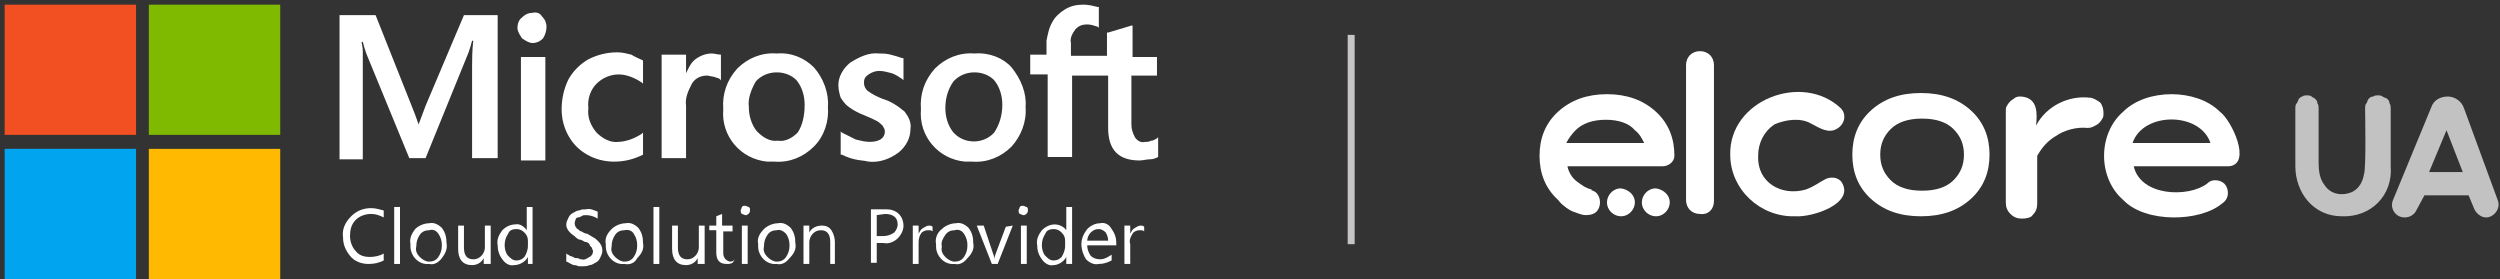 <?xml version="1.0" encoding="UTF-8"?>
<svg xmlns="http://www.w3.org/2000/svg" xmlns:xlink="http://www.w3.org/1999/xlink" version="1.1" id="Слой_1" x="0px" y="0px" viewBox="0 0 215 24" style="enable-background:new 0 0 215 24;" xml:space="preserve">
<rect x="0" y="0" width="215" height="24" fill="#333333" stroke="none"/>
<style type="text/css">
	.st0{clip-path:url(#SVGID_00000130636442941041278260000008204745909785790598_);}
	.st1{fill:#FFFFFF;}
	.st2{fill:#F25022;}
	.st3{fill:#7FBA00;}
	.st4{fill:#00A4EF;}
	.st5{fill:#FFB900;}
	.st6{fill:none;stroke:#C6C4C4;stroke-width:0.6;}
	.st7{opacity:0.7;fill:#FFFFFF;}
	.st8{fill-rule:evenodd;clip-rule:evenodd;fill:#FFFFFF;}
</style>
<g>
	<defs>
		<rect id="SVGID_1_" y="0" width="100" height="24"></rect>
	</defs>
	<clipPath id="SVGID_00000145769329608279098050000008832558960457436546_">
		<use xlink:href="#SVGID_1_" style="overflow:visible;"></use>
	</clipPath>
	<g style="clip-path:url(#SVGID_00000145769329608279098050000008832558960457436546_);">
		<path class="st1" d="M36.6,9.1l-0.6,1.6H36c-0.2-0.6-0.4-1.1-0.6-1.6l-3.1-7.8h-3.1v12.4h2V4.4c0-0.4-0.1-0.6-0.1-0.8h0.1    c0.1,0.4,0.2,0.7,0.3,1l3.7,9h1.4l3.7-9.1c0.1-0.3,0.2-0.6,0.3-1h0.1c-0.1,0.9-0.1,1.7-0.1,2.2v7.9h2.2V1.3h-2.9L36.6,9.1z     M44.8,4.9h2.1v8.9h-2.1V4.9z M45.8,1.1c-0.3,0-0.6,0.1-0.9,0.4c-0.3,0.2-0.4,0.6-0.4,0.9c0,0.3,0.2,0.6,0.4,0.9    c0.3,0.2,0.6,0.4,0.9,0.4c0.3,0,0.6-0.1,0.9-0.4C46.9,3,47,2.6,47,2.3c0-0.3-0.1-0.6-0.4-0.9C46.5,1.2,46.2,1,45.8,1.1z M54.3,4.7    c-0.4-0.1-0.8-0.2-1.2-0.2c-0.9,0-1.7,0.2-2.5,0.6c-0.7,0.4-1.3,1-1.7,1.7c-0.4,0.8-0.6,1.7-0.6,2.6c0,0.8,0.2,1.6,0.6,2.3    c0.4,0.7,0.9,1.2,1.6,1.6c0.7,0.4,1.5,0.6,2.3,0.6c0.9,0,1.7-0.2,2.5-0.6v-1.9l-0.1,0.1c-0.3,0.2-0.7,0.4-1,0.5    c-0.3,0.1-0.7,0.2-1,0.2c-0.7,0.1-1.4-0.3-1.9-0.8c-0.5-0.6-0.8-1.3-0.7-2.1c-0.1-0.8,0.2-1.6,0.7-2.1c0.5-0.5,1.2-0.8,1.9-0.8    c0.7,0,1.4,0.3,2,0.7l0.1,0.1v-2C54.9,5,54.6,4.9,54.3,4.7z M61.2,4.6c-0.5,0-1,0.2-1.4,0.5c-0.4,0.3-0.6,0.8-0.8,1.2V4.7h-2.1    v8.9H59V9.1c-0.1-0.7,0.2-1.3,0.5-1.9c0.3-0.5,0.8-0.7,1.3-0.7c0.2,0,0.4,0.1,0.6,0.1c0.2,0.1,0.4,0.1,0.5,0.2l0.1,0.1V4.7H62    C61.7,4.7,61.5,4.6,61.2,4.6z M66.8,4.6c-1.3-0.1-2.5,0.4-3.4,1.3c-0.9,1-1.3,2.2-1.2,3.5c-0.2,2.3,1.5,4.3,3.8,4.5    c0.2,0,0.4,0,0.6,0c1.3,0.1,2.5-0.4,3.4-1.3c0.9-0.9,1.3-2.2,1.2-3.4c0.1-1.2-0.4-2.5-1.2-3.4C69.2,5,68.1,4.5,66.8,4.6z     M68.6,11.4c-0.5,0.5-1.1,0.8-1.7,0.7c-0.7,0.1-1.3-0.3-1.8-0.8c-0.5-0.6-0.7-1.4-0.7-2.1C64.3,8.5,64.6,7.7,65,7    c0.9-1,2.5-1,3.4-0.2c0.1,0.1,0.1,0.1,0.1,0.1c0.5,0.6,0.7,1.4,0.7,2.1C69.2,10,69,10.8,68.6,11.4z M75.9,8.5    c-0.5-0.2-0.9-0.4-1.3-0.7c-0.2-0.2-0.3-0.4-0.3-0.7s0.1-0.5,0.4-0.7c0.3-0.2,0.6-0.3,0.9-0.3c0.4,0,0.7,0.1,1.1,0.2    c0.3,0.1,0.6,0.3,0.9,0.5l0.1,0.1V5h-0.1c-0.3-0.1-0.6-0.2-1-0.3c-0.4-0.1-0.7-0.1-1-0.1c-0.9-0.1-1.7,0.3-2.5,0.8    c-0.6,0.5-1,1.2-1,1.9c0,0.4,0.1,0.8,0.2,1.1c0.2,0.3,0.4,0.6,0.7,0.8c0.4,0.3,0.8,0.5,1.3,0.7c0.5,0.2,0.9,0.4,1.1,0.5    c0.2,0.1,0.4,0.3,0.5,0.4c0.1,0.2,0.2,0.3,0.2,0.5c0,0.6-0.5,0.9-1.3,0.9c-0.4,0-0.8-0.1-1.2-0.2c-0.4-0.2-0.8-0.4-1.2-0.6    l-0.1-0.1v2h0.1c0.4,0.2,0.7,0.3,1.1,0.4c0.4,0.1,0.8,0.1,1.2,0.2c0.9,0.1,1.8-0.2,2.6-0.8c0.6-0.5,1-1.2,1-2    c0.1-0.6-0.2-1.1-0.5-1.5C77.2,9.1,76.6,8.7,75.9,8.5z M83.8,4.6c-1.3-0.1-2.5,0.4-3.4,1.3c-0.9,1-1.3,2.2-1.2,3.5    c-0.2,2.3,1.5,4.3,3.8,4.5c0.2,0,0.4,0,0.6,0c1.3,0.1,2.5-0.4,3.4-1.3c0.8-0.9,1.3-2.1,1.2-3.4c0.1-1.2-0.4-2.4-1.2-3.4    C86.3,5,85.1,4.5,83.8,4.6z M85.5,11.4c-0.9,1-2.5,1-3.4,0.1c-0.1-0.1-0.1-0.1-0.1-0.1c-0.5-0.6-0.7-1.4-0.7-2.1    C81.3,8.5,81.5,7.7,82,7c0.9-1,2.5-1,3.4-0.2c0.1,0.1,0.1,0.1,0.1,0.1c0.5,0.6,0.7,1.4,0.7,2.1C86.2,10,85.9,10.8,85.5,11.4z"></path>
		<path class="st1" d="M99.5,6.5V4.9h-2.1V2.2h-0.1l-2,0.6h-0.1v2h-3.1V3.7c-0.1-0.4,0.1-0.8,0.4-1.2c0.3-0.3,0.6-0.4,1-0.4    c0.3,0,0.6,0.1,0.9,0.2l0.1,0.1V0.6h-0.1c-0.4-0.1-0.8-0.2-1.2-0.2c-0.6,0-1.1,0.1-1.6,0.4c-0.5,0.3-0.9,0.7-1.1,1.1    c-0.3,0.5-0.4,1.1-0.5,1.6v1.2h-1.4v1.7h1.5v7.1h2.1V6.5h3.1v4.5c0,1.9,0.9,2.8,2.7,2.8c0.3,0,0.6-0.1,0.9-0.1    c0.3,0,0.5-0.1,0.7-0.2v-1.7l-0.1,0.1c-0.2,0.1-0.3,0.2-0.5,0.2c-0.2,0.1-0.3,0.1-0.5,0.1c-0.4,0.1-0.7-0.1-0.9-0.4    c-0.2-0.4-0.3-0.7-0.3-1.1V6.5L99.5,6.5L99.5,6.5z"></path>
		<path class="st2" d="M0.4,0.4h11.3v11.2H0.4V0.4z"></path>
		<path class="st3" d="M12.8,0.4h11.3v11.2H12.8V0.4z"></path>
		<path class="st4" d="M0.4,12.8h11.3V24H0.4V12.8z"></path>
		<path class="st5" d="M12.8,12.8h11.3V24H12.8V12.8z"></path>
		<path class="st1" d="M33,22.4c-0.4,0.2-0.8,0.3-1.3,0.3c-0.6,0-1.2-0.2-1.6-0.7c-0.4-0.5-0.6-1-0.6-1.6c-0.1-0.7,0.2-1.3,0.7-1.8    c0.5-0.5,1.1-0.7,1.7-0.7c0.4,0,0.7,0.1,1.1,0.2v0.6c-0.4-0.2-0.7-0.3-1.1-0.3c-0.5,0-1,0.2-1.3,0.5c-0.4,0.4-0.5,0.9-0.5,1.4    c0,0.5,0.2,1,0.5,1.3c0.3,0.4,0.8,0.5,1.2,0.5c0.4,0,0.9-0.1,1.2-0.3L33,22.4L33,22.4L33,22.4z"></path>
		<path class="st1" d="M34.4,22.7h-0.5v-4.9h0.5V22.7z"></path>
		<path class="st1" d="M36.9,22.7c-0.9,0.1-1.6-0.7-1.6-1.5c0-0.1,0-0.1,0-0.2c-0.1-0.5,0.1-0.9,0.4-1.3c0.3-0.3,0.8-0.5,1.2-0.5    c0.4-0.1,0.8,0.1,1.1,0.4c0.3,0.4,0.4,0.8,0.4,1.3c0.1,0.5-0.1,0.9-0.4,1.3C37.7,22.6,37.3,22.8,36.9,22.7z M36.9,19.8    c-0.3,0-0.6,0.1-0.8,0.4c-0.2,0.3-0.3,0.6-0.3,1c-0.1,0.4,0.1,0.7,0.3,0.9c0.2,0.2,0.5,0.4,0.8,0.4c0.3,0,0.6-0.1,0.8-0.4    c0.2-0.3,0.3-0.6,0.3-1c0-0.4-0.1-0.7-0.3-1C37.5,19.8,37.2,19.7,36.9,19.8z"></path>
		<path class="st1" d="M42.1,22.7h-0.5v-0.5c-0.2,0.4-0.6,0.6-1,0.6c-0.8,0-1.2-0.5-1.2-1.4v-2h0.5v1.9c0,0.7,0.3,1,0.8,1    c0.3,0,0.5-0.1,0.7-0.3c0.2-0.2,0.3-0.5,0.3-0.7v-1.9h0.5V22.7z"></path>
		<path class="st1" d="M45.9,22.7h-0.5v-0.6c-0.2,0.4-0.7,0.7-1.2,0.7c-0.4,0.1-0.8-0.2-1-0.5c-0.3-0.4-0.4-0.8-0.4-1.2    c-0.1-0.5,0.1-0.9,0.4-1.3c0.3-0.3,0.7-0.5,1.1-0.5c0.4-0.1,0.8,0.2,1,0.5v-2h0.5v4.9L45.9,22.7z M45.4,21.2v-0.5    c0-0.3-0.1-0.5-0.3-0.7c-0.2-0.2-0.4-0.3-0.7-0.3c-0.3,0-0.6,0.1-0.7,0.4c-0.2,0.3-0.3,0.6-0.3,1c0,0.3,0.1,0.7,0.3,0.9    c0.2,0.2,0.4,0.4,0.7,0.4c0.3,0,0.5-0.1,0.7-0.3C45.3,21.8,45.4,21.4,45.4,21.2z"></path>
		<path class="st1" d="M48.7,22.5v-0.7c0.1,0.1,0.2,0.1,0.3,0.2l0.3,0.1c0.1,0.1,0.2,0.1,0.4,0.1c0.2,0.1,0.2,0.1,0.3,0.1    c0.3,0.1,0.5-0.1,0.7-0.2c0.2-0.1,0.3-0.3,0.3-0.5c0-0.1-0.1-0.2-0.1-0.3c-0.1-0.1-0.2-0.2-0.2-0.3c-0.1-0.1-0.2-0.2-0.4-0.2    c-0.2-0.1-0.3-0.2-0.5-0.2c-0.2-0.1-0.3-0.2-0.4-0.3c-0.3-0.2-0.5-0.4-0.6-0.6c-0.1-0.2-0.1-0.3-0.1-0.4c0-0.2,0.1-0.4,0.2-0.6    c0.1-0.2,0.2-0.3,0.4-0.4c0.2-0.1,0.3-0.2,0.5-0.2c0.2-0.1,0.4-0.1,0.6-0.1c0.4-0.1,0.7,0.1,1,0.2v0.6c-0.3-0.2-0.7-0.3-1-0.3    c-0.1,0-0.3,0-0.4,0.1c-0.2,0.1-0.2,0.1-0.3,0.1s-0.2,0.1-0.2,0.2c-0.1,0.2-0.1,0.4,0,0.6c0.1,0.1,0.1,0.2,0.2,0.2    c0.1,0.1,0.2,0.2,0.3,0.2c0.2,0.1,0.3,0.2,0.5,0.2c0.2,0.1,0.3,0.2,0.5,0.3s0.3,0.2,0.4,0.3c0.1,0.1,0.2,0.2,0.3,0.4    c0.1,0.2,0.1,0.3,0.1,0.5c0,0.2-0.1,0.4-0.2,0.6c-0.1,0.2-0.2,0.3-0.4,0.4c-0.2,0.1-0.3,0.2-0.5,0.2c-0.2,0.1-0.4,0.1-0.6,0.1    h-0.3c-0.1,0-0.2-0.1-0.4-0.1c-0.2,0-0.2-0.1-0.3-0.1C48.8,22.5,48.7,22.5,48.7,22.5z"></path>
		<path class="st1" d="M53.7,22.7c-0.9,0.1-1.6-0.7-1.6-1.5c0-0.1,0-0.1,0-0.2c-0.1-0.5,0.1-0.9,0.5-1.3c0.3-0.3,0.8-0.5,1.2-0.5    c0.4-0.1,0.8,0.1,1.1,0.4c0.3,0.4,0.4,0.8,0.4,1.3c0.1,0.5-0.1,0.9-0.5,1.3C54.6,22.6,54.2,22.8,53.7,22.7z M53.7,19.8    c-0.3,0-0.6,0.1-0.8,0.4c-0.2,0.3-0.3,0.6-0.3,1c-0.1,0.4,0.1,0.7,0.3,0.9c0.2,0.2,0.5,0.4,0.8,0.4s0.6-0.1,0.8-0.4    c0.2-0.3,0.3-0.6,0.3-1c0-0.4-0.1-0.7-0.3-1C54.4,19.9,54.1,19.7,53.7,19.8z"></path>
		<path class="st1" d="M56.7,22.7h-0.5v-4.9h0.5V22.7z"></path>
		<path class="st1" d="M60.5,22.7h-0.5v-0.5c-0.2,0.4-0.6,0.6-1,0.6c-0.8,0-1.2-0.5-1.2-1.4v-2h0.5v1.9c0,0.7,0.3,1,0.8,1    c0.3,0,0.5-0.1,0.7-0.3c0.2-0.2,0.3-0.5,0.3-0.7v-1.9h0.5V22.7z"></path>
		<path class="st1" d="M63,22.6c-0.2,0.1-0.3,0.1-0.5,0.1c-0.6,0-0.9-0.3-0.9-1v-1.9h-0.6v-0.4h0.6v-0.8l0.5-0.2v1H63v0.5h-0.8v1.9    c0,0.2,0.1,0.4,0.2,0.5c0.1,0.1,0.3,0.2,0.4,0.2c0.2,0,0.3-0.1,0.4-0.2L63,22.6z"></path>
		<path class="st1" d="M64.1,18.5c-0.1,0-0.2-0.1-0.3-0.1c-0.1-0.1-0.1-0.2-0.1-0.3c0-0.1,0.1-0.2,0.1-0.3c0.1-0.1,0.1-0.1,0.3-0.1    c0.1,0,0.2,0.1,0.3,0.1c0.1,0.1,0.1,0.1,0.1,0.3s-0.1,0.3-0.3,0.4C64.1,18.5,64.1,18.5,64.1,18.5z M64.3,22.7h-0.5v-3.3h0.5V22.7z    "></path>
		<path class="st1" d="M66.8,22.7c-0.9,0.1-1.6-0.7-1.6-1.5c0-0.1,0-0.1,0-0.2c-0.1-0.5,0.1-0.9,0.5-1.3c0.3-0.3,0.8-0.5,1.2-0.5    c0.4-0.1,0.8,0.1,1.1,0.4c0.3,0.4,0.4,0.8,0.4,1.3c0.1,0.5-0.1,0.9-0.5,1.3C67.6,22.6,67.2,22.8,66.8,22.7z M66.8,19.8    c-0.3,0-0.6,0.1-0.8,0.4c-0.2,0.3-0.3,0.6-0.3,1c-0.1,0.4,0.1,0.7,0.3,0.9c0.2,0.2,0.5,0.4,0.8,0.4s0.6-0.1,0.8-0.4    c0.2-0.3,0.3-0.6,0.3-1c0-0.4-0.1-0.7-0.3-1C67.4,19.9,67.1,19.7,66.8,19.8z"></path>
		<path class="st1" d="M71.9,22.7h-0.5v-1.9c0-0.7-0.3-1-0.8-1c-0.3,0-0.5,0.1-0.7,0.3c-0.2,0.2-0.3,0.5-0.3,0.7v1.9h-0.5v-3.3h0.5    v0.6c0.2-0.4,0.6-0.6,1.1-0.6c0.3,0,0.6,0.1,0.8,0.4c0.2,0.3,0.3,0.7,0.3,1V22.7z"></path>
		<path class="st1" d="M75.4,20.9v1.7h-0.5v-4.6h1.3c0.4,0,0.8,0.1,1.1,0.4c0.3,0.3,0.4,0.7,0.4,1c0,0.4-0.2,0.8-0.5,1.1    c-0.3,0.3-0.8,0.5-1.2,0.4H75.4z M75.4,18.5v1.8h0.6c0.3,0,0.6-0.1,0.9-0.3c0.2-0.2,0.3-0.5,0.3-0.7c0-0.6-0.4-0.9-1.1-0.9    L75.4,18.5L75.4,18.5z"></path>
		<path class="st1" d="M80.2,19.9c-0.1-0.1-0.2-0.1-0.4-0.1c-0.2,0-0.5,0.1-0.6,0.3c-0.2,0.3-0.2,0.6-0.2,0.9v1.7h-0.5v-3.3H79v0.7    c0.1-0.2,0.2-0.4,0.4-0.5c0.2-0.1,0.3-0.2,0.5-0.2c0.1,0,0.2,0,0.3,0.1V19.9z"></path>
		<path class="st1" d="M82.1,22.7c-0.9,0.1-1.6-0.7-1.6-1.5c0-0.1,0-0.1,0-0.2c-0.1-0.5,0.1-1,0.5-1.3c0.3-0.3,0.8-0.5,1.2-0.5    c0.4-0.1,0.8,0.1,1.1,0.4c0.3,0.4,0.4,0.8,0.4,1.3c0.1,0.5-0.1,0.9-0.5,1.3C82.9,22.6,82.5,22.8,82.1,22.7z M82.1,19.8    c-0.3,0-0.6,0.1-0.8,0.4c-0.2,0.3-0.4,0.6-0.3,1c-0.1,0.4,0.1,0.7,0.3,0.9c0.2,0.2,0.5,0.4,0.8,0.4s0.6-0.1,0.8-0.4    c0.2-0.3,0.3-0.6,0.3-1c0-0.4-0.1-0.7-0.3-1C82.7,19.8,82.4,19.7,82.1,19.8z"></path>
		<path class="st1" d="M87.1,19.4l-1.3,3.3h-0.5L84,19.4h0.6l0.8,2.4c0.1,0.2,0.1,0.4,0.1,0.5c0-0.2,0.1-0.3,0.1-0.4l0.9-2.4    L87.1,19.4z"></path>
		<path class="st1" d="M88,18.5c-0.1,0-0.2-0.1-0.3-0.1c-0.1-0.1-0.1-0.2-0.1-0.3c0-0.1,0.1-0.2,0.1-0.3c0.1-0.1,0.1-0.1,0.3-0.1    c0.1,0,0.2,0.1,0.3,0.1c0.1,0.1,0.1,0.1,0.1,0.3s-0.1,0.3-0.3,0.4C88.1,18.5,88.1,18.5,88,18.5z M88.3,22.7h-0.5v-3.3h0.5V22.7z"></path>
		<path class="st1" d="M92.2,22.7h-0.5v-0.6c-0.2,0.4-0.7,0.7-1.1,0.7c-0.4,0.1-0.8-0.2-1-0.5c-0.3-0.4-0.4-0.8-0.4-1.2    c-0.1-0.5,0.1-0.9,0.4-1.3c0.3-0.3,0.7-0.5,1.1-0.5c0.4,0,0.8,0.2,1,0.5v-2h0.5v4.9L92.2,22.7z M91.6,21.2v-0.5    c0-0.3-0.1-0.5-0.3-0.7c-0.2-0.2-0.4-0.3-0.7-0.3c-0.3,0-0.6,0.1-0.7,0.4c-0.2,0.3-0.3,0.6-0.3,1c0,0.3,0.1,0.7,0.3,0.9    c0.2,0.2,0.4,0.4,0.7,0.4c0.3,0,0.5-0.1,0.7-0.3C91.5,21.8,91.6,21.4,91.6,21.2z"></path>
		<path class="st1" d="M95.8,21.1h-2.3c0,0.3,0.1,0.6,0.3,0.9c0.2,0.2,0.5,0.3,0.8,0.3c0.4,0,0.7-0.2,1-0.4v0.5    c-0.4,0.2-0.7,0.3-1.1,0.3c-0.4,0.1-0.8-0.1-1.1-0.4C93.2,22,93,21.5,93,21c0-0.5,0.2-0.9,0.5-1.3c0.3-0.3,0.7-0.5,1.1-0.5    c0.4-0.1,0.8,0.1,1,0.5c0.3,0.4,0.4,0.8,0.4,1.2v0.2H95.8z M95.3,20.7c0-0.3-0.1-0.5-0.2-0.7c-0.2-0.2-0.4-0.3-0.6-0.3    c-0.3,0-0.5,0.1-0.7,0.3c-0.2,0.2-0.3,0.5-0.3,0.7H95.3z"></path>
		<path class="st1" d="M98.4,19.9c-0.1-0.1-0.2-0.1-0.4-0.1c-0.2,0-0.5,0.1-0.6,0.3c-0.2,0.3-0.3,0.6-0.2,0.9v1.7h-0.5v-3.3h0.5v0.7    c0.1-0.2,0.2-0.4,0.4-0.5c0.2-0.1,0.3-0.2,0.5-0.2c0.1,0,0.2,0,0.3,0.1V19.9z"></path>
	</g>
</g>
<line class="st6" x1="116.2" y1="3" x2="116.2" y2="21"></line>
<g>
	<path class="st7" d="M211.8,14.8l-1.4-3.6l-1.5,3.6L211.8,14.8z M209.1,9.2c0.2-0.6,0.8-0.9,1.4-0.9c0.6,0,1.2,0.4,1.4,1l2.9,7.9   c0.3,0.7-0.3,1.5-1,1.5c-0.4,0-0.8-0.3-1-0.7l-0.5-1.2l-3.8,0l-0.7,1.3c-0.2,0.4-0.6,0.6-1,0.6c-0.8,0-1.3-0.8-1-1.5L209.1,9.2z"></path>
	<path class="st1" d="M147.4,17.3V5.6c0-0.7-0.5-1.2-1.2-1.2c-0.7,0-1.2,0.5-1.2,1.2v11.6c0,0.7,0.5,1.2,1.2,1.2   C146.9,18.5,147.4,18,147.4,17.3z"></path>
	<path class="st1" d="M168,15.5c-0.6,0.6-1.5,0.9-2.7,0.9c-1.2,0-2.1-0.3-2.7-0.9c-0.6-0.6-0.9-1.3-0.9-2.2c0-0.9,0.3-1.6,0.9-2.2   c0.6-0.6,1.5-0.9,2.7-0.9c1.2,0,2.1,0.3,2.7,0.9c0.6,0.6,0.9,1.3,0.9,2.2S168.6,14.9,168,15.5z M169.5,9.5c-1.1-1-2.5-1.5-4.3-1.5   c-1.8,0-3.2,0.5-4.3,1.5c-1.1,1-1.6,2.3-1.6,3.8s0.5,2.8,1.6,3.8c1.1,1,2.5,1.5,4.3,1.5c1.8,0,3.2-0.5,4.3-1.5   c1.1-1,1.6-2.3,1.6-3.8C171.1,11.8,170.6,10.5,169.5,9.5z"></path>
	<path class="st8" d="M138.1,10.3c-1.1,0-2,0.3-2.6,0.9c-0.3,0.3-0.6,0.7-0.8,1.1h6.7c-0.2-0.4-0.4-0.8-0.8-1.1   C140.1,10.6,139.2,10.3,138.1,10.3z M135.2,18.1l1.7-1.8c-0.5-0.1-0.9-0.4-1.3-0.7c-0.4-0.3-0.7-0.8-0.8-1.3h8.2c0.5,0,1-0.4,1-0.9   c0-1.5-0.5-2.8-1.6-3.8c-1.1-1-2.5-1.5-4.2-1.5c-1.7,0-3.1,0.5-4.2,1.5c-1.1,1-1.6,2.3-1.6,3.8c0,1.5,0.5,2.8,1.6,3.8   C134.3,17.6,134.7,17.9,135.2,18.1z"></path>
	<path class="st1" d="M137.3,18.2c-0.2,0.2-0.5,0.3-0.9,0.3c-0.4,0-0.8-0.2-1.1-0.3c-0.3-0.1-0.9-0.5-0.9-0.8c0-0.3,0.9-0.6,1.1-0.8   c0.2-0.2,0.5-0.3,0.9-0.3c0.4,0,0.7,0.1,0.9,0.3c0.2,0.2,0.3,0.5,0.3,0.8C137.6,17.7,137.5,18,137.3,18.2z"></path>
	<path class="st1" d="M140.6,17.4c0,0.6-0.5,1.2-1.2,1.2c-0.6,0-1.2-0.5-1.2-1.2c0-0.6,0.5-1.2,1.2-1.2   C140.1,16.3,140.6,16.8,140.6,17.4z"></path>
	<path class="st1" d="M143.6,17.4c0,0.6-0.5,1.2-1.2,1.2c-0.6,0-1.2-0.5-1.2-1.2c0-0.6,0.5-1.2,1.2-1.2   C143.1,16.3,143.6,16.8,143.6,17.4z"></path>
	<path class="st1" d="M158.4,15.7c-0.3-0.5-1-0.5-1.4-0.3c-0.6,0.3-0.9,0.6-1.7,0.9c-2.1,0.6-4.2-0.6-4.1-2.9c0-1.1,0.5-2.1,1.4-2.7   c0.9-0.4,2.2-0.6,3.1-0.1c0.6,0.3,1.3,0.8,2,0.6c0.9-0.3,1.2-1.3,0.6-1.9c-3.3-3.1-9.6-0.7-9.5,4c0,3,2.6,5.4,5.6,5.3   C155.9,18.7,159.5,17.5,158.4,15.7z"></path>
	<path class="st8" d="M183.4,12.3c0.9-2.7,5.8-2.7,6.7,0H183.4z M190.9,9.6c-2-2-6.3-2-8.3,0c-2.2,1.9-2.2,5.7,0,7.6   c1.9,2,6.6,1.9,8.5,0.3c0.3-0.2,0.5-0.5,0.5-0.9c0-0.3-0.1-0.6-0.3-0.8c-0.2-0.2-0.5-0.3-0.8-0.3c-0.3,0-0.5,0.1-0.7,0.3   c-1.6,1.2-5.7,1.1-6.3-1.5h8.2C193.7,14.1,191.9,10.3,190.9,9.6z"></path>
	<path class="st7" d="M201.4,18.6c-2.5,0-4-2.1-4-4.3V9.3c0-0.1,0-0.3,0.1-0.4c0.1-0.1,0.1-0.2,0.2-0.4c0.1-0.1,0.2-0.2,0.3-0.2   c0.1-0.1,0.3-0.1,0.4-0.1c0.1,0,0.3,0,0.4,0.1c0.1,0.1,0.2,0.1,0.3,0.2c0.1,0.1,0.2,0.2,0.2,0.4c0.1,0.1,0.1,0.3,0.1,0.4V14   c0,0.7,0.1,1.4,0.5,1.9c0.5,0.8,1.5,1,2.4,0.6c0.6-0.3,0.9-0.9,1-1.5c0.2-0.6,0.1-4.9,0.1-5.7c0-0.1,0-0.3,0.1-0.4   c0.1-0.1,0.1-0.3,0.2-0.4c0.1-0.1,0.2-0.2,0.4-0.2c0.1-0.1,0.3-0.1,0.4-0.1c0.1,0,0.3,0,0.4,0.1c0.1,0.1,0.3,0.1,0.4,0.2   c0.1,0.1,0.2,0.2,0.2,0.4c0.1,0.1,0.1,0.3,0.1,0.4v5C205.8,16.8,203.9,18.7,201.4,18.6z"></path>
	<path class="st1" d="M173.9,18.8c-0.4,0-0.7-0.1-1-0.4c-0.3-0.3-0.4-0.6-0.4-1V9.6c0-0.2,0-0.4,0.1-0.5c0.1-0.2,0.2-0.3,0.3-0.4   c0.1-0.1,0.3-0.2,0.4-0.3c0.2-0.1,0.3-0.1,0.5-0.1c1.5,0.1,1.4,1.5,1.3,2.5h0c0.9-1.7,2.8-2.6,4.6-2.4c0.3,0,0.6,0.2,0.9,0.4   c0.2,0.2,0.3,0.6,0.3,0.9c0,0.2,0,0.4-0.1,0.5c-0.1,0.2-0.2,0.3-0.3,0.4c-0.1,0.1-0.3,0.2-0.5,0.3c-0.2,0.1-0.4,0.1-0.5,0.1   c-0.9-0.1-2,0.2-2.7,0.7c-0.7,0.4-1.2,1-1.6,1.7v4.1c0,0.4-0.1,0.7-0.4,1C174.7,18.7,174.3,18.8,173.9,18.8L173.9,18.8z"></path>
</g>
</svg>

